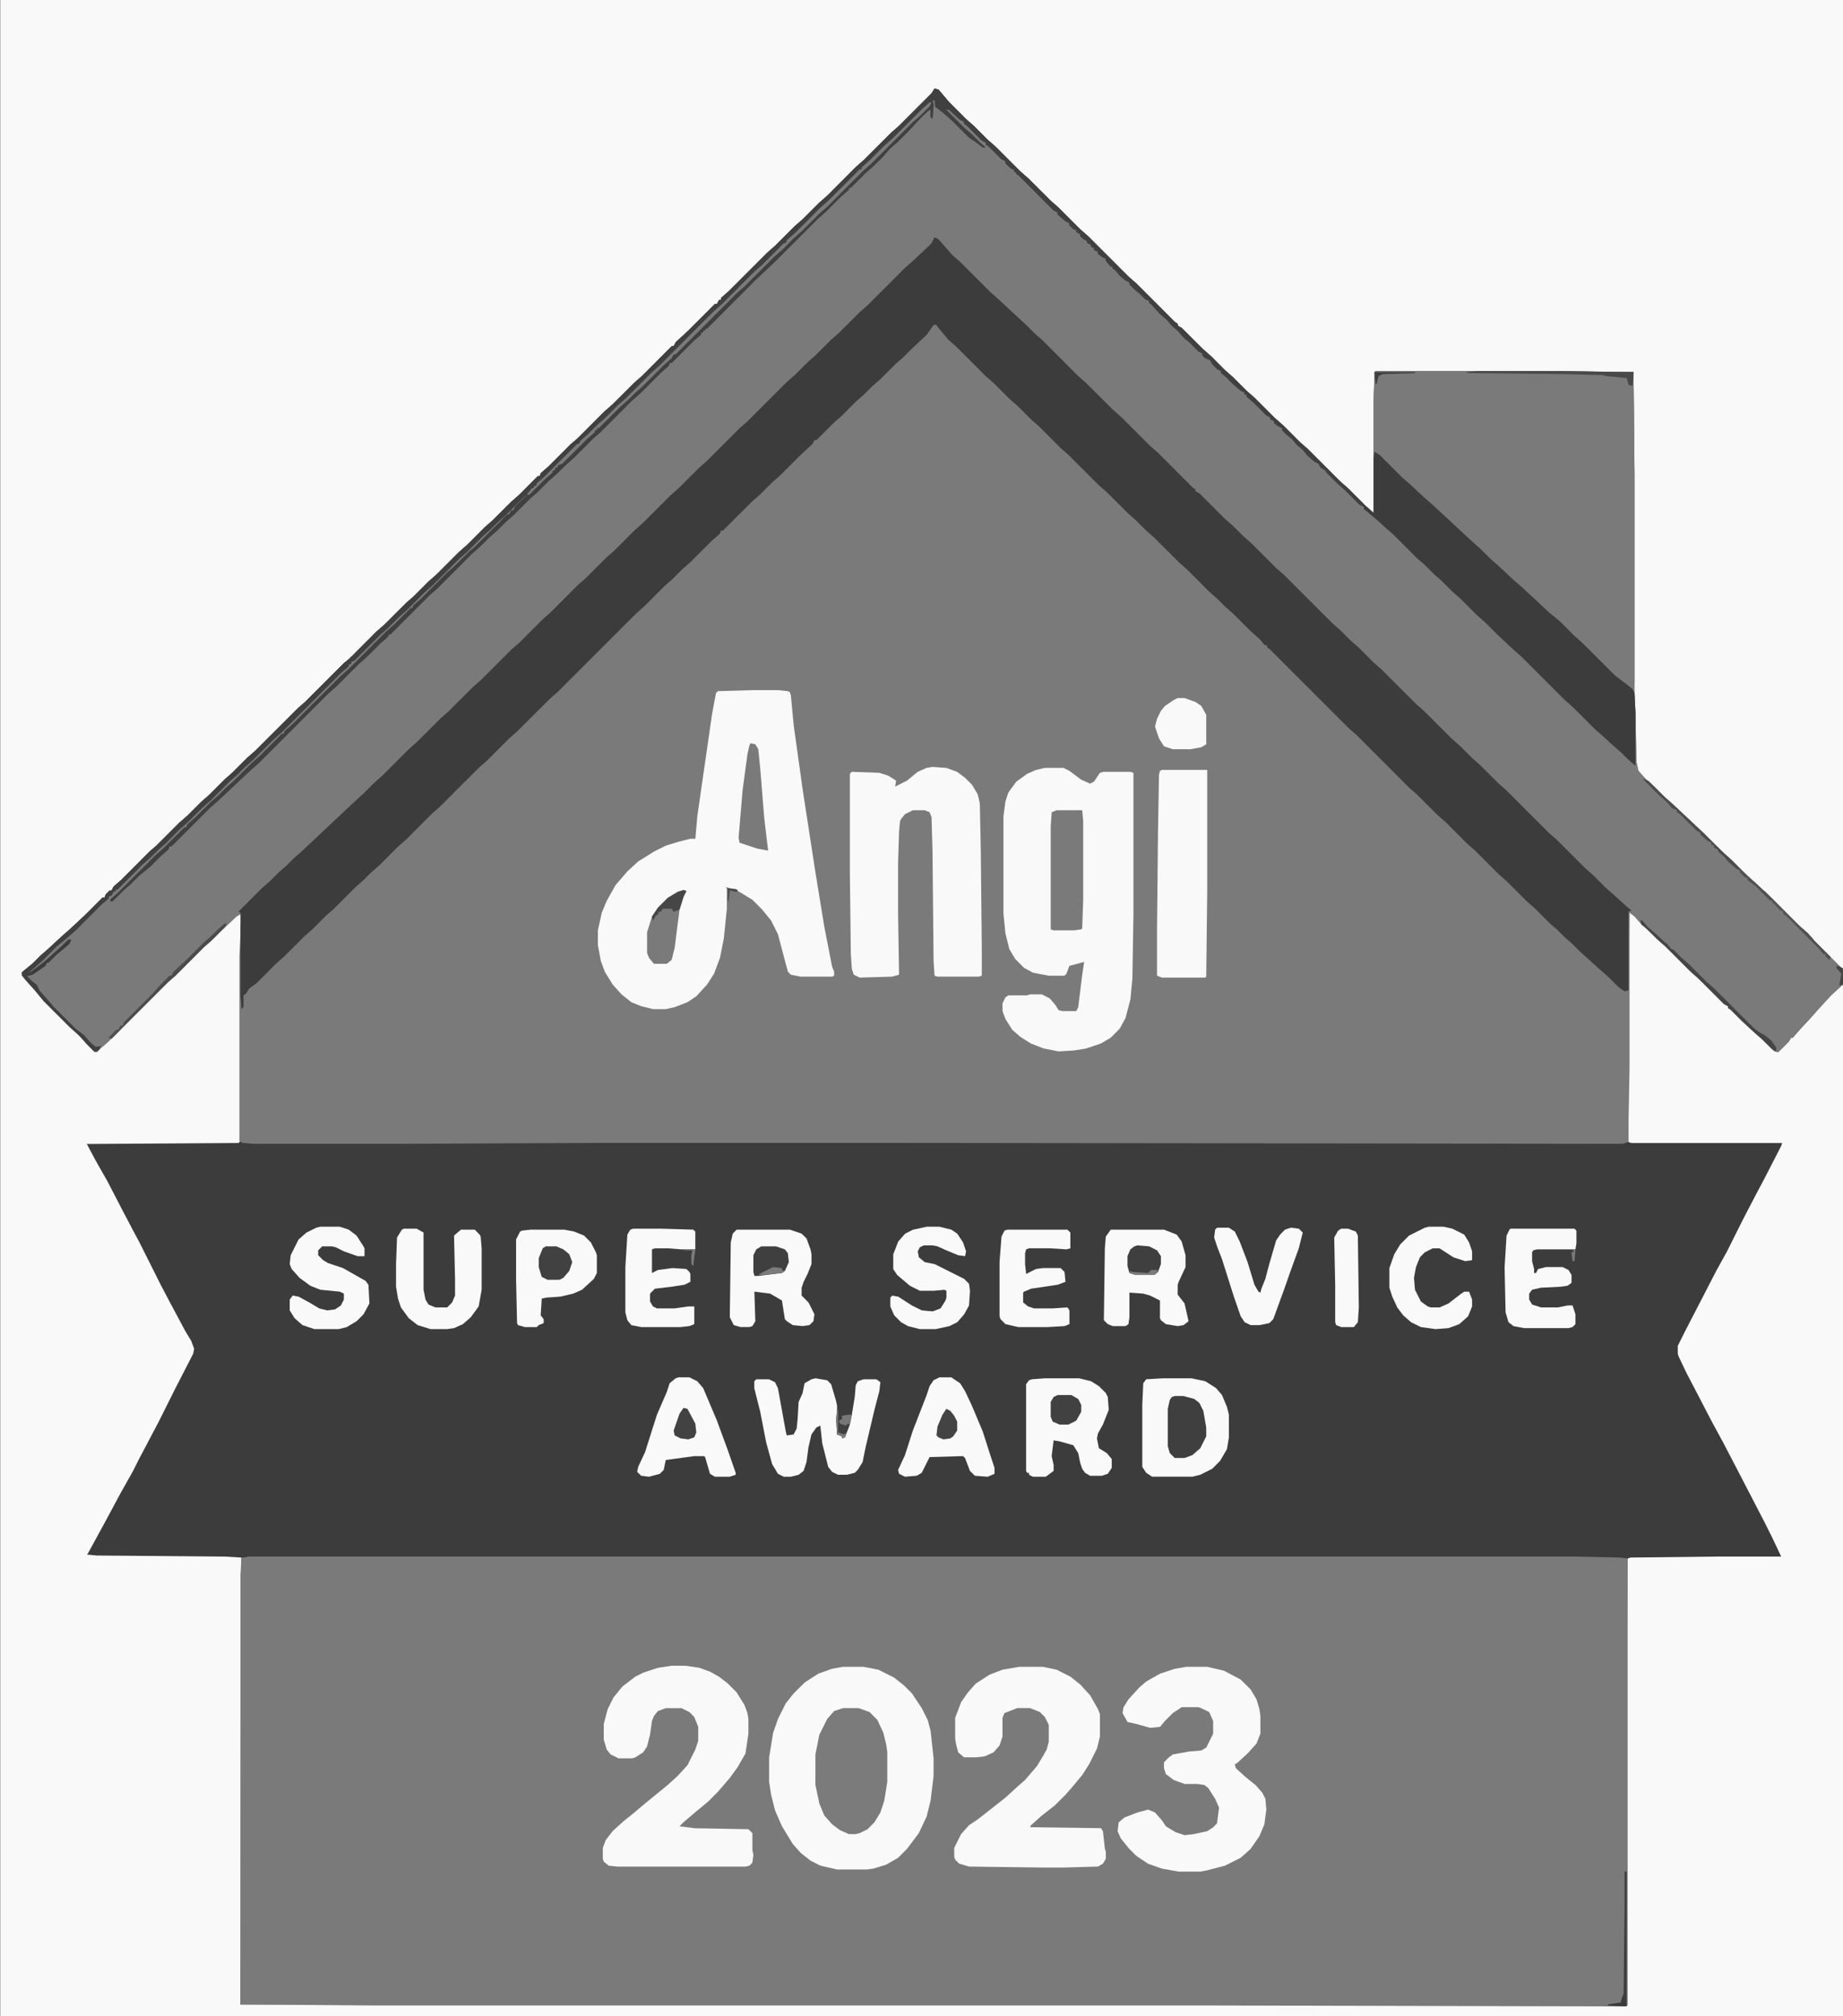 <svg height="140" preserveAspectRatio="xMidYMid meet" viewBox="0 0 96 105" width="128" xmlns="http://www.w3.org/2000/svg" xmlns:xlink="http://www.w3.org/1999/xlink" zoomAndPan="magnify"><rect x="0" y="0" width="96" height="105" fill="#333333" stroke="none"/><clipPath id="a"><path d="m.012 0h95.988v105h-95.988zm0 0"/></clipPath><g clip-path="url(#a)"><path d="m.012 0h96v105h-96zm0 0" fill="#3c3c3c"/><path d="m.012 0h96v50.449l-.207-.102-1.641-1.641-.254-.309-.41-.359-1.645-1.641-.41-.359-.871-.82-.664-.664-.41-.359-1.18-1.18-.41-.359-.41-.41-.41-.359-.82-.77-.41-.41-.414-.359-.152-.203-.102-.461-.051-2.566-.051-1.023v-16.715h-13.438l-.051 1.539v5.844l-.359-.309-.41-.355-.922-.926-.41-.359-1.695-1.691-.41-.359-.871-.871-.41-.359-1.074-1.074-.414-.359-.715-.719-.41-.359-.719-.715-.41-.359-.922-.926-.41-.355-2.156-2.156-.41-.359-2.102-2.102-.41-.359-1.129-1.125-.41-.359-1.18-1.18-.41-.359-1.281-1.281-.41-.359-.719-.719-.41-.359-.82-.82-.359-.461h-.152l-.207.309-1.949 1.949-.41.359-1.434 1.434-.41.359-1.336 1.332h-.102l-.051.156-.41.359-.871.871-.41.359-1.027 1.023-.41.359-2 2h-.102v.102l-.41.359-1.691 1.691-.309.258-2 2-.41.355-1.129 1.129-.41.359-1.383 1.383-.41.359-1.129 1.129-.41.359-1.129 1.129-.41.359-.977.973-.41.359-.922.922-.41.359-1.18 1.18-.41.359-.77.77-.41.355-1.129 1.129-.41.359-.922.922h-.102l-.105.207h-.102l-.051.152-.41.359-2 2-.41.359-2.203 2.203-.41.359-.77.77-.41.359-.82.82-.414.359-.715.715-.41.359-1.18 1.18-.41.359-1.438 1.438-.309.254-.254.309-.41.359-1.078 1.074-.41.359-.719.668-.41.359-.77.719-.41.355h-.102l.203.359.41.41.465.566.461.512 1.281 1.281.41.359.562.613.207-.102.41-.41.41-.359 3.078-3.074.41-.359 1.484-1.488.41-.359.566-.562.41-.359.102-.102h.156v.871l-.055 1.332v9.641l-.102.102-7.898.051.465.871.613 1.078.77 1.488.512.973.41.77 1.078 2.152.512.973.77 1.438.309.512.152.41-.051.258-.922 1.793-.871 1.742-1.027 1.949-.309.617-.664 1.18-.77 1.434-.922 1.691-.055.051.516.051 6.664.055.875.051-.055 23.273h50.566l21.641.055v-18.152l.051-5.125.152-.051 4.512-.051h3.336l-.461-.977-.41-.82-1.488-2.871-.668-1.281-.613-1.129-.77-1.484-.512-.977-.414-.871-.051-.152v-.41l.41-.82.875-1.691.715-1.387.566-1.023.82-1.641.613-1.18.516-.973.871-1.695.051-.152h-7.848l-.152-.051-.051-.102v-1.027l.051-2.715v-8.152l.258.152.41.41.203.258.41.359.512.512.41.359 1.336 1.332.41.359 1.129 1.129.102.051v.102l.203.102.926.922.41.359.664.617.258.254.207-.051.562-.562.051-.102h.102l.105-.207.613-.613.359-.41.617-.668.355-.41.359-.359.207-.102v53.73h-96zm0 0" fill="#f9f9f9"/></g><path d="m48.68 4.613.203.051.566.668.871.871.41.359.719.719.41.359 1.281 1.281.41.359 1.18 1.176.41.359 1.129 1.129.41.359 2.102 2.102.41.359 2 2 .152.102v.102l.207.105 1.129 1.125.41.359.715.719.41.359.719.719.41.355 1.078 1.078.41.359.871.871.41.359 1.691 1.691.41.359.926.922.41.359v-5.793l.051-1.539.051-.051h9.59l3.848.051.051 5.332v11.383l.051 1.023.051 2.566.102.461.41.461.41.359.566.562.41.359 1.641 1.539 1.023 1.023.41.359.82.82.41.359.875.82 1.484 1.488.359.305.359.41 1.387 1.387.102.051v.82l-.617.562-.664.719-.359.41-.617.668-.359.41h-.102l-.102.203-.566.566-.203-.055-.617-.613-.41-.359-.664-.613-.617-.617-.102-.051v-.102l-.207-.105-1.332-1.332-.41-.359-1.332-1.332-.41-.359-.516-.512-.305-.258-.359-.41-.258-.203v8.102l-.051 2.715v1.129l-.309.102-39.281-.051h-13.793l-10.77.051h-7.438l-.613-.051-.156-.102v-9.641l.105-2.203-.258.152-.871.82-.41.41-.41.359-1.488 1.488-.41.359-3.078 3.074-.41.359-.203.207-.207-.105-.77-.82-.41-.359-1.383-1.383-.461-.562-.465-.516-.203-.254v-.156l.562-.461.41-.41.41-.359.719-.664.41-.359.77-.719.922-.922h.105l.051-.152.203-.207h.105l.102-.203.41-.359 1.434-1.438.41-.359 1.18-1.18.41-.355.719-.719.41-.359.82-.82.41-.359.77-.77.41-.359 2.207-2.203.41-.359 2-2 .309-.254 1.383-1.387.41-.359 1.129-1.125.41-.359.77-.77.41-.359 1.18-1.18.41-.359.922-.922.41-.359.977-.973.41-.359.973-.977h.102l.051-.152.41-.359 1.129-1.129.41-.355 1.387-1.387.41-.359 1.129-1.125.41-.359 1.535-1.539h.105l.102-.207.668-.613 1.383-1.383h.102l.105-.207h.102v-.102l.41-.359 2-2 .41-.359 1.023-1.023.414-.359.871-.871.41-.359 1.484-1.488.41-.359 1.438-1.434.41-.359 1.691-1.691zm0 0" fill="#7a7a7a"/><path d="m12.934 81.059h68.926l2.512.051.41.051v23.277l-.207.051-21.535-.051h-43.488l-7.027-.055v-22.352l.055-.922h.152zm0 0" fill="#7a7a7a"/><path d="m48.68 4.613.203.051.566.668.871.871.41.359.719.719.41.359 1.281 1.281.41.359 1.18 1.176.41.359 1.129 1.129.41.359 2.102 2.102.41.359 2 2 .152.102v.102l.207.105 1.129 1.125.41.359.715.719.41.359.719.719.41.355 1.078 1.078.41.359.871.871.41.359 1.691 1.691.41.359.926.922.41.359v-5.793l.051-1.539.051-.051h9.59l3.848.051.051 5.332v11.383l.051 1.023.051 2.566.102.461.41.461.41.359.566.562.41.359 1.641 1.539 1.023 1.023.41.359.82.82.41.359.875.82 1.484 1.488.359.305.359.41 1.387 1.387.102.051v.82l-.617.562-.664.719-.359.41-.617.668-.359.41h-.102l-.102.203-.566.566-.203-.055-.617-.613-.41-.359-.664-.613-.617-.617-.102-.051v-.102l-.207-.105-1.332-1.332-.41-.359-1.332-1.332-.41-.359-.516-.512-.305-.258-.359-.41-.258-.203-.051 4.051-.207.051-.305-.207-.566-.562-.41-.359-1.023-.922-.41-.41-.41-.359-.359-.359-.41-.359-.77-.77-.41-.359-1.078-1.074-.41-.359-1.23-1.23-.41-.359-1.129-1.129-.41-.359-1.078-1.074-.41-.359-2.715-2.719-.41-.359-4.156-4.152-.102-.051v-.102l-.152-.051-.258-.309-.41-.359-.977-.973-.41-.359-.41-.41-.41-.359-1.125-1.129-.41-.359-1.336-1.332-.41-.359-.562-.562-.41-.359-1.078-1.078-.41-.355-1.59-1.59-.41-.359-1.129-1.129-.41-.359-.719-.719-.41-.355-.82-.82-.41-.359-1.539-1.539-.41-.359-.512-.613-.102-.156h-.152l-.359.512-.77.719-.461.461-.41.359-.77.77-.41.359-.465.461-.41.359-.715.719-.41.359-.926.922h-.102l-.102.203-.668.617-1.023 1.023-.41.359-.617.617-.41.359-1.539 1.535h-.102l-.051.156-.41.359-1.129 1.125-.41.359-.512.512-.41.359-1.078 1.078-.41.359-4.102 4.102-.41.359-1.695 1.691-.41.359-1.18 1.18-.41.355-2.051 2.051-.41.359-1.332 1.336-.41.355-.977.977-.41.359-.41.41-.41.359-1.125 1.125-.41.359-.719.719-.41.359-1.078 1.074-.41.359-1.027 1.027-.355.254-.207.309-.102.051v.617l-.102.102-.055-.719v-3.383l.055-.871-.258.152-.871.82-.41.41-.41.359-1.488 1.488-.41.359-3.078 3.074-.41.359-.203.207-.207-.105-.77-.82-.41-.359-1.383-1.383-.461-.562-.465-.516-.203-.254v-.156l.562-.461.41-.41.41-.359.719-.664.41-.359.77-.719.922-.922h.105l.051-.152.203-.207h.105l.102-.203.41-.359 1.434-1.438.41-.359 1.18-1.18.41-.355.719-.719.41-.359.82-.82.41-.359.77-.77.41-.359 2.207-2.203.41-.359 2-2 .309-.254 1.383-1.387.41-.359 1.129-1.125.41-.359.77-.77.41-.359 1.18-1.18.41-.359.922-.922.41-.359.977-.973.41-.359.973-.977h.102l.051-.152.41-.359 1.129-1.129.41-.355 1.387-1.387.41-.359 1.129-1.125.41-.359 1.535-1.539h.105l.102-.207.668-.613 1.383-1.383h.102l.105-.207h.102v-.102l.41-.359 2-2 .41-.359 1.023-1.023.414-.359.871-.871.41-.359 1.484-1.488.41-.359 1.438-1.434.41-.359 1.691-1.691zm0 0" fill="#7a7a7a"/><path d="m48.68 12.355.203.102.719.82.41.359 1.59 1.59.41.359.77.719.668.613.461.461.41.359 1.844 1.848.41.359 1.387 1.383.41.359 1.539 1.539.41.355 1.844 1.848.105.051v.102l.203.105 1.332 1.332.41.359.566.562.41.359 1.281 1.281.41.359 2.512 2.512.41.359.566.562.41.359.77.77.41.359 1.793 1.793.41.359 1.438 1.438.41.359.668.664.41.359.973.973.41.359 2.207 2.207.41.359 1.484 1.484.41.359.668.668.41.359.617.562.305.258-.152.051v4.102l-.207.051-.305-.207-.566-.562-.41-.359-1.023-.922-.41-.41-.41-.359-.359-.359-.41-.359-.77-.77-.41-.359-1.078-1.074-.41-.359-1.23-1.23-.41-.359-1.129-1.129-.41-.359-1.078-1.074-.41-.359-2.715-2.719-.41-.359-4.156-4.152-.102-.051v-.102l-.152-.051-.258-.309-.41-.359-.977-.973-.41-.359-.41-.41-.41-.359-1.125-1.129-.41-.359-1.336-1.332-.41-.359-.562-.562-.41-.359-1.078-1.078-.41-.355-1.59-1.59-.41-.359-1.129-1.129-.41-.359-.719-.719-.41-.355-.82-.82-.41-.359-1.539-1.539-.41-.359-.512-.613-.102-.156h-.152l-.359.512-.77.719-.461.461-.41.359-.77.77-.41.359-.465.461-.41.359-.715.719-.41.359-.926.922h-.102l-.102.203-.668.617-1.023 1.023-.41.359-.617.617-.41.359-1.539 1.535h-.102l-.051.156-.41.359-1.129 1.125-.41.359-.512.512-.41.359-1.078 1.078-.41.359-4.102 4.102-.41.359-1.695 1.691-.41.359-1.18 1.18-.41.355-2.051 2.051-.41.359-1.332 1.336-.41.355-.977.977-.41.359-.41.41-.41.359-1.125 1.125-.41.359-.719.719-.41.359-1.078 1.074-.41.359-1.027 1.027-.355.254-.207.309-.102.051v.617l-.102.102-.055-.719v-4.305l-.102-.051 1.23-1.23.41-.359.461-.461.41-.359.359-.359.41-.359 2.617-2.461.668-.613.512-.516.41-.359 1.383-1.383.41-.359 1.23-1.23.41-.359 1.285-1.281.41-.359 1.59-1.59.41-.355 1.23-1.23.41-.359 1.434-1.438.41-.359 1.078-1.074.41-.359 1.078-1.078.41-.359 1.434-1.434.41-.359 1.078-1.078.41-.359 1.691-1.691.41-.359 2.051-2.051.41-.355.668-.668.41-.359.82-.82.41-.359 1.078-1.074.41-.359 1.949-1.949.41-.359.82-.77.152-.152zm0 0" fill="#3c3c3c"/><path d="m71.652 19.328h9.59l3.848.051.051 5.332v10.766l-.051.566-.207-.258-.562-.41-.617-.562-1.59-1.59-.41-.359-.512-.512-.566-.461-.41-.41-.41-.359-.871-.82-.41-.359-.613-.562-.668-.617-.41-.41-.41-.359-.668-.613-.77-.719-.664-.617-.719-.613-.461-.461-.41-.359-.977-.973-.102-.055-.051.258h-.051v-2.922l.051-1.539zm0 0" fill="#7a7a7a"/><path d="m39.141 35.941h1.383l.516.051.102.051.051.152.152 1.59.465 3.332.664 4.309.461 2.82.41 2.102.105.254v.207l-.105.051h-1.641l-.512-.102-.152-.156-.207-.77-.309-1.176-.359-.719-.461-.566-.512-.512-.668-.41-.562-.203-.152-.051.051.102v1.023l-.156 1.539-.203 1.027-.309.82-.359.562-.562.613-.461.309-.668.258-.461.102h-.668l-.613-.152-.516-.207-.512-.41-.461-.512-.41-.668-.207-.562-.152-.82v-.77l.203-.922.258-.617.461-.82.617-.715.562-.516.82-.512.617-.309.664-.203.617-.156h.258l.102-1.176.77-5.332.203-1.078.102-.102zm0 0" fill="#f9f9f9"/><path d="m54.422 39.988h.973l.309.156.617.461.461.203.203-.102.309-.461.156-.051h1.434l.156.051v7.383l-.055 3.332-.102 1.078-.254.973-.309.566-.461.461-.516.305-.77.258-.613.102-.82.051-.77-.152-.668-.258-.562-.355-.41-.359-.359-.566-.152-.41v-.41l.152-.305.152-.105h.977l.152-.051h.617l.41.207.305.359.156.254.203.051h.719l.102-.203.207-1.691.102-.668-.77.207-.152.41-.102.102h-.82l-.824-.156-.461-.254-.461-.461-.309-.516-.203-.82-.102-1.023v-5.074l.102-.77.152-.461.41-.566.566-.41.461-.203zm0 0" fill="#f9f9f9"/><path d="m48.68 4.613.203.051.566.668.871.871.41.359.719.719.41.359 1.281 1.281.41.359 1.18 1.176.41.359 1.129 1.129.41.359 2.102 2.102.41.359 2 2 .152.102v.102l.207.105 1.129 1.125.41.359.715.719.41.359.719.719.41.355 1.078 1.078.41.359.871.871.41.359 1.691 1.691.41.359.926.922.41.359v-2.871l.051-.309.258.156 1.176 1.18.414.355.715.668.41.359.668.613.77.719.668.617.512.461.461.461.41.359.77.719.41.355.668.617.77.719.562.461.77.77.41.359 1.691 1.691.668.512.254.203.105.207.051 1.023v2.77l-.359-.309-.359-.355-.41-.359-.562-.516-.41-.355-1.18-1.18-.41-.359-2.258-2.258-.41-.359-.871-.82-.617-.613-.41-.359-.871-.871-.41-.359-.562-.562-.41-.359-.516-.512-.359-.309-1.23-1.23-.41-.359-.512-.461-.613-.512v-.105l-.207-.102-.77-.77-.41-.359-.562-.562-.051-.102-.258-.156-.102-.203-.207-.102-.359-.309-.254-.309-.309-.258-.258-.305-.309-.258-.203-.203v-.105l-.207-.102-.203-.152v-.105l-.207-.102v-.102l-.203-.102-.617-.617-.41-.359v-.102h-.102v-.102l-.207-.102-.41-.359-.355-.359-.258-.207v-.102l-.207-.102-.254-.258-.102-.203-.258-.105-.156-.152v-.102l-.203-.102-.461-.465-.309-.254-.309-.359-.305-.258-.258-.305-.41-.359-.41-.461-.102-.055v-.102l-.207-.102-.258-.258-.305-.254-.258-.258v-.102l-.203-.102-.309-.258-.258-.309-.102-.051v-.102h-.102l-.258-.309v-.102l-.207-.102-.203-.156v-.102l-.207-.102v-.105l-.152-.051v-.102l-.203-.102v-.102l-.207-.105-.152-.152v-.102l-.207-.105v-.102l-.152-.051-.207-.203v-.105l-.203-.102-.41-.359v-.102l-.207-.102-1.844-1.848-.105-.051v-.102h-.102v-.102l-.203-.105-.258-.254v-.105l-.207-.102-.664-.664-.156-.105v-.102l-.203-.102-.77-.77-.152-.102v-.105l-.207-.102-.562-.512-.207-.051-.152-.156 1.129 1.129.41.359.41.41.305.258h-.152l-.41-.309-.309-.207-.871-.871-.41-.359-.309-.254-.152-.102-.051-.359h-.105l.055.254-.055.719-.102-.102v-.41l-.41.359-.719.77-.562.562-.41.359-.359.41-.512.512-.41.359-.77.77h-.102v.102l-.414.359-.766.77-.41.359-2.359 2.355-.875.82-2.562 2.566h-.102v.102h-.102v.102h-.105v.102l-.41.359-1.129 1.129h-.102l-.051.152-.41.359-1.078 1.078-.41.359-1.641 1.641-.41.359-1.023 1.023-.41.359-.465.461-.41.359-.562.562-.41.359-.871.871-.41.359-.41.41-.41.359-.516.512-.41.359-1.793 1.797-.41.359-2.051 2.051h-.102v.102l-.41.359-.719.715-.41.359-1.18 1.18-.41.359-3.641 3.641-.41.359-.77.719-.871.82-.516.461-1.949 1.945h-.102l-.051.156-.41.359-.562.562-.566.461-.41.41-.41.359-.562.562h-.105v-.102l.41-.359 1.949-1.945.41-.359 1.078-1.078h.102l.051-.152.41-.359.824-.82.41-.359.355-.359.41-.359.977-.973.41-.359 1.129-1.129h.102l.051-.152.41-.359 2.512-2.512.41-.359 1.949-1.949.41-.359.875-.871h.102v-.102l.41-.359 1.383-1.383.41-.359.719-.719.309-.258 1.691-1.691h.102l.105-.203h.102l.102-.207.617-.613.41-.359.82-.82h.102v-.102l.152-.156h.105v-.102l.41-.309 1.434-1.434h.102v-.102h.105v-.105h.102l.102-.203.41-.359.926-.922.41-.359.359-.359.41-.359 1.074-1.078.41-.355 3.387-3.387.41-.359 1.434-1.434h.105l.051-.152.41-.359.562-.566.41-.359.922-.922.41-.359 1.848-1.844.41-.359 2.207-2.203.41-.359.254-.309-.562.461-1.797 1.793-.41.359-.77.77h-.102v.102l-.41.359-1.641 1.641-.41.359-1.332 1.332-.41.359-1.285 1.281-.41.359-1.691 1.691-.41.359-2.871 2.871-.41.359-1.332 1.332-.41.359-.668.668-.41.359-.461.461-.41.359-2 2h-.102v.102h-.105v.102l-.41.359-.922.922-.41.359-.41.41-.41.359-.82.82-.41.359-1.387 1.383-.41.359-.922.922-.41.359-.562.566-.41.359-1.387 1.383h-.102l-.051.152h-.105v.105l-.41.355-3.074 3.078-.41.359-1.078 1.074-.41.359-.41.41-.41.359-1.027 1.027-.41.359-.77.766-.41.359-.715.719-.41.359-.359.359-.41.359-1.336 1.332h-.102v.102h-.102l-.102.207-.156.051v.102l-.41.359-1.332 1.332-.41.359-.566.461-.715.719-.41.359-.359.309.203-.105.617-.461.512-.461.41-.359.359-.359h.152l-.102.207-.668.562-.41.41h-.102l-.051.156-.668.461-.305.102.254.258.258.203.152.309.461.512.258.309 1.129 1.129.461.355.359.41.258.207.254-.051-.102.203-.207.105-.41-.41-.355-.41-.617-.566-1.281-1.281-.461-.562-.465-.516-.203-.254v-.156l.562-.461.41-.41.41-.359.719-.664.41-.359.77-.719.922-.922h.105l.051-.152.203-.207h.105l.102-.203.41-.359 1.434-1.438.41-.359 1.18-1.18.41-.355.719-.719.41-.359.82-.82.41-.359.77-.77.41-.359 2.207-2.203.41-.359 2-2 .309-.254 1.383-1.387.41-.359 1.129-1.125.41-.359.77-.77.41-.359 1.18-1.18.41-.359.922-.922.41-.359.977-.973.41-.359.973-.977h.102l.051-.152.41-.359 1.129-1.129.41-.355 1.387-1.387.41-.359 1.129-1.125.41-.359 1.535-1.539h.105l.102-.207.668-.613 1.383-1.383h.102l.105-.207h.102v-.102l.41-.359 2-2 .41-.359 1.023-1.023.414-.359.871-.871.41-.359 1.484-1.488.41-.359 1.438-1.434.41-.359 1.691-1.691zm0 0" fill="#3c3c3c"/><path d="m43.91 86.801h1.074l.77.152.82.41.516.41.41.41.512.77.309.613.152.566.156 1.434v.922l-.156 1.285-.203.82-.41.871-.617.82-.461.461-.617.359-.664.203-.359.051h-1.539l-.871-.203-.512-.258-.516-.41-.41-.461-.562-.922-.359-.82-.207-.82-.102-.668v-1.281l.207-1.281.254-.719.41-.82.41-.512.566-.562.719-.465.715-.254zm0 0" fill="#f9f9f9"/><path d="m48.574 39.938.719.051.566.207.41.309.359.359.305.512.105.461.051 2.461.051 5.023v1.488l-.156.051h-2.152l-.152-.051-.051-.77-.055-5.691-.051-1.793-.102-.258-.258-.102h-.613l-.41.203-.207.258-.051.102-.051.566-.051 1.641v2.562l.051 3.23-.359.102-1.691.051-.309-.152-.102-.309-.051-.77-.051-4.203v-5.18l.102-.102 1.434.051.465.152.41.258-.051.309.613-.309.562-.461.465-.207zm0 0" fill="#f9f9f9"/><path d="m53.09 86.801h1.23l.719.152.715.359.516.41.512.562.41.719.102.258v1.176l-.152.617-.41.82-.359.562-.512.617-.359.41-.566.562-.719.566-.512.461-.051.102 3.691.051.105.152.102.926.051.152v.359l-.152.258-.258.152-1.797.051h-1.074l-3.848-.051-.512-.152-.207-.207-.051-.152v-.461l.359-.719.41-.461.461-.309 1.438-1.129.613-.562.41-.359.617-.719.309-.512.203-.359.105-.41v-.871l-.207-.41-.258-.258-.512-.203h-.668l-.512.203-.152.051-.102.258v.973l-.156.465-.309.355-.461.207-.41.051h-.664l-.309-.258-.105-.41-.051-.305v-1.078l.309-.82.359-.512.41-.461.719-.461.668-.258zm0 0" fill="#f9f9f9"/><path d="m34.984 86.746h.719l.719.105.562.203.465.258.461.359.461.461.41.664.152.41.051.309v.77l-.152 1.027-.41.715-.41.566-.617.715-.512.516-.562.461-.719.613-.207.207.77.102 2.82.051.207.207v.871l.051.254-.051.41-.152.156-.207.051h-6.668l-.461-.051-.254-.207-.051-.152v-.562l.152-.41.359-.465.562-.512.512-.41.668-.562 1.129-.922.512-.465.516-.562.41-.82.152-.461v-.719l-.207-.512-.254-.258-.41-.203h-.82l-.41.152-.207.258-.102.254-.102.719-.156.617-.203.305-.41.258-.156.051h-.715l-.41-.203-.207-.258-.152-.512v-.82l.203-.77.309-.617.461-.562.668-.512.41-.207.77-.254zm0 0" fill="#f9f9f9"/><path d="m61.805 86.801h1.078l.871.203.871.461.516.512.309.516.152.512.051.359v.922l-.203.512-.465.516-.562.512-.102.051.051.203.512.465.512.41.359.41.156.305.051.566-.102.77-.258.613-.461.668-.516.461-.82.41-.973.254-.309.055h-1.129l-.871-.156-.719-.254-.613-.41-.41-.41-.41-.516-.156-.359.055-.461.305-.254.668-.258.562-.152.359.152.359.41.207.309.512.309.461.152.461-.051.719-.156.309-.203.203-.207.105-.82-.207-.461-.359-.562-.203-.152-.359-.055h-.668l-.562-.203-.41-.309-.102-.309v-.305l.254-.258.207-.152.871-.156.613-.051.258-.152.359-.719v-.668l-.207-.461-.41-.203-.152-.051h-.871l-.461.305-.41.41-.258.309-.512.051-.719-.203-.461-.102-.258-.465.051-.305.258-.41.562-.617.359-.309.719-.41.77-.254zm0 0" fill="#f9f9f9"/><path d="m48.68 4.613.203.051.566.668.871.871.41.359.719.719.41.359 1.281 1.281.41.359 1.18 1.176.41.359 1.129 1.129.41.359 2.102 2.102.41.359 2 2 .152.102v.102l.207.105 1.129 1.125.41.359.715.719.41.359.719.719.41.355 1.078 1.078.41.359.871.871.41.359 1.691 1.691.41.359.824.82-.055.102-.203-.102-.719-.719-.41-.359-.562-.562-.051-.102-.258-.156-.102-.203-.207-.102-.359-.309-.254-.309-.309-.258-.258-.305-.309-.258-.203-.203v-.105l-.207-.102-.203-.152v-.105l-.207-.102v-.102l-.203-.102-.617-.617-.41-.359v-.102h-.102v-.102l-.207-.102-.41-.359-.355-.359-.258-.207v-.102l-.207-.102-.254-.258-.102-.203-.258-.105-.156-.152v-.102l-.203-.102-.461-.465-.309-.254-.309-.359-.305-.258-.258-.305-.41-.359-.41-.461-.102-.055v-.102l-.207-.102-.258-.258-.305-.254-.258-.258v-.102l-.203-.102-.309-.258-.258-.309-.102-.051v-.102h-.102l-.258-.309v-.102l-.207-.102-.203-.156v-.102l-.207-.102v-.105l-.152-.051v-.102l-.203-.102v-.102l-.207-.105-.152-.152v-.102l-.207-.105v-.102l-.152-.051-.207-.203v-.105l-.203-.102-.41-.359v-.102l-.207-.102-1.844-1.848-.105-.051v-.102h-.102v-.102l-.203-.105-.258-.254v-.105l-.207-.102-.664-.664-.156-.105v-.102l-.203-.102-.77-.77-.152-.102v-.105l-.207-.102-.562-.512-.207-.051-.152-.156 1.129 1.129.41.359.41.41.305.258h-.152l-.41-.309-.309-.207-.871-.871-.41-.359-.309-.254-.152-.102-.051-.359h-.105l.055.254-.055.719-.102-.102v-.41l-.41.359-.719.77-.562.562-.41.359-.359.41-.512.512-.41.359-.77.77h-.102v.102l-.414.359-.766.77-.41.359-2.359 2.355-.875.82-2.562 2.566h-.102v.102h-.102v.102h-.105v.102l-.41.359-1.129 1.129h-.102l-.051.152-.41.359-1.078 1.078-.41.359-1.641 1.641-.41.359-1.023 1.023-.41.359-.465.461-.41.359-.562.562-.41.359-.871.871-.41.359-.41.41-.41.359-.516.512-.41.359-1.793 1.797-.41.359-2.051 2.051h-.102v.102l-.41.359-.719.715-.41.359-1.18 1.18-.41.359-3.641 3.641-.41.359-.77.719-.871.82-.516.461-1.949 1.945h-.102l-.051.156-.41.359-.562.562-.566.461-.41.41-.41.359-.562.562h-.105v-.102l.41-.359 1.949-1.945.41-.359 1.078-1.078h.102l.051-.152.41-.359.824-.82.41-.359.355-.359.41-.359.977-.973.41-.359 1.129-1.129h.102l.051-.152.41-.359 2.512-2.512.41-.359 1.949-1.949.41-.359.875-.871h.102v-.102l.41-.359 1.383-1.383.41-.359.719-.719.309-.258 1.691-1.691h.102l.105-.203h.102l.102-.207.617-.613.41-.359.82-.82h.102v-.102l.152-.156h.105v-.102l.41-.309 1.434-1.434h.102v-.102h.105v-.105h.102l.102-.203.41-.359.926-.922.41-.359.359-.359.41-.359 1.074-1.078.41-.355 3.387-3.387.41-.359 1.434-1.434h.105l.051-.152.41-.359.562-.566.41-.359.922-.922.41-.359 1.848-1.844.41-.359 2.207-2.203.41-.359.254-.309-.562.461-1.797 1.793-.41.359-.77.77h-.102v.102l-.41.359-1.641 1.641-.41.359-1.332 1.332-.41.359-1.285 1.281-.41.359-1.691 1.691-.41.359-2.871 2.871-.41.359-1.332 1.332-.41.359-.668.668-.41.359-.461.461-.41.359-2 2h-.102v.102h-.105v.102l-.41.359-.922.922-.41.359-.41.41-.41.359-.82.82-.41.359-1.387 1.383-.41.359-.922.922-.41.359-.562.566-.41.359-1.387 1.383h-.102l-.051.152h-.105v.105l-.41.355-3.074 3.078-.41.359-1.078 1.074-.41.359-.41.41-.41.359-1.027 1.027-.41.359-.77.766-.41.359-.715.719-.41.359-.359.359-.41.359-1.336 1.332h-.102v.102h-.102l-.102.207-.156.051v.102l-.41.359-1.332 1.332-.41.359-.566.461-.715.719-.41.359-.359.309.203-.105.617-.461.512-.461.41-.359.359-.359h.152l-.102.207-.668.562-.41.41h-.102l-.051.156-.668.461-.305.102.254.258.258.203.152.309.461.512.258.309 1.129 1.129.461.355.359.41.258.207.254-.051-.102.203-.207.105-.41-.41-.355-.41-.617-.566-1.281-1.281-.461-.562-.465-.516-.203-.254v-.156l.562-.461.41-.41.41-.359.719-.664.41-.359.77-.719.922-.922h.105l.051-.152.203-.207h.105l.102-.203.41-.359 1.434-1.438.41-.359 1.18-1.18.41-.355.719-.719.41-.359.82-.82.41-.359.77-.77.41-.359 2.207-2.203.41-.359 2-2 .309-.254 1.383-1.387.41-.359 1.129-1.125.41-.359.77-.77.41-.359 1.18-1.18.41-.359.922-.922.41-.359.977-.973.41-.359.973-.977h.102l.051-.152.41-.359 1.129-1.129.41-.355 1.387-1.387.41-.359 1.129-1.125.41-.359 1.535-1.539h.105l.102-.207.668-.613 1.383-1.383h.102l.105-.207h.102v-.102l.41-.359 2-2 .41-.359 1.023-1.023.414-.359.871-.871.41-.359 1.484-1.488.41-.359 1.438-1.434.41-.359 1.691-1.691zm0 0" fill="#404040"/><path d="m60.523 40.094h2.359v6.355l-.051 4.41-.051.051h-2.258l-.254-.102v-2.359l.051-5.125.051-2.977.051-.203zm0 0" fill="#f9f9f9"/><path d="m60.574 71.777h1.488l.719.152.562.359.309.359.258.617.102.41v1.176l-.102.617-.359.613-.41.41-.617.309-.41.102h-2.102l-.309-.203-.203-.309v-3.23l.051-1.125.152-.207zm0 0" fill="#f9f9f9"/><path d="m43.91 88.953h.82l.562.203.41.41.309.668.152.613.055.41v1.539l-.156.977-.203.613-.309.512-.359.359-.41.207-.207.051h-.355l-.465-.207-.41-.305-.41-.465-.254-.613-.207-.973v-1.59l.207-1.027.41-.82.359-.41zm0 0" fill="#7b7b7b"/><g fill="#f9f9f9"><path d="m42.473 71.777.617.102.203.207.258.871.051.254v1.488l.258.102v.105l.152-.156.359-1.074.152-.926.051-.613.105-.207.305-.102h.668l.207.152-.055.465-.254.973-.461 1.949-.156.77-.254.41-.156.152-.41.102h-.461l-.309-.152-.203-.258-.309-1.23-.102-.922-.207.102-.254.359-.156.668-.102.77-.152.461-.258.203-.41.102h-.359l-.309-.152-.305-.512-.309-1.129-.309-1.59-.309-1.23v-.359l.102-.102h.668l.309.152.152.309.41 2.258.051.203.359-.051.156-.309.051-.512.051-.871.207-.461.102-.512.359-.207zm0 0"/><path d="m54.422 71.777h1.793l.617.152.41.258.359.359.102.203.051.668-.305.77-.258.461-.051.258.102.512.41.254.258.309v.461l-.207.309-.309.102h-.613l-.258-.152-.152-.207-.102-.305-.105-.516-.254-.41-.719-.203-.309-.051-.102.82.102.461v.309l-.41.305h-.668l-.203-.102v-.102h-.102l-.051-.102v-4.512l.152-.207.152-.051zm0 0"/><path d="m38.371 64.035h2.77l.613.207.258.254.207.566.051.254v.512l-.207.516-.203.41-.105.305v.41l.359.359.309.617-.051.359-.207.203-.355.051-.516-.051-.309-.203-.102-.105-.152-.973-.617-.359-.82-.102.051 1.539-.152.254-.152.051h-.465l-.355-.102-.207-.41.051-3.895.102-.461zm0 0"/><path d="m57.859 64.035h2.77l.664.258.258.359.203.715v.617l-.359.77-.051.152v.512l.359.461.207.926-.258.203-.309.051-.613-.102-.258-.203-.051-.105v-.922l-.512-.258-.359-.102-.719-.051v1.281l-.051.359-.152.102h-.668l-.258-.102-.203-.203.051-3.746.051-.613zm0 0"/><path d="m27.652 64.035h1.746l.512.102.512.207.359.359.258.512.051.152v.926l-.156.305-.613.566-.461.203-.668.156-.719.051-.254.051-.055.871.156.203v.207l-.258.102-.102.102h-.617l-.359-.102-.051-.102-.051-2.258v-2.102l.207-.41.102-.051zm0 0"/><path d="m35.344 71.727h.566l.41.203.309.359.715 1.691.566 1.539.41 1.18v.102l-.309.102h-.77l-.258-.152-.254-.871-.051-.051h-.516l-1.484.203-.105.516-.203.203-.562.152-.414-.051-.203-.203.051-.258.359-.77.617-1.945.512-1.18.152-.461.309-.258zm0 0"/><path d="m48.934 71.727h.617l.461.309.258.41.359.766.562 1.336.41 1.281.203.613v.309l-.355.152-.668-.051-.258-.254-.254-.668-.105-.102-1.742.051-.41.82-.258.152-.613.051-.309-.152-.051-.203.359-.77.41-1.281.719-1.848.152-.461.207-.309zm0 0"/><path d="m21.039 63.984h.664l.359.203v2.977l.102.512.156.258.359.152h.613l.258-.258.152-.359v-.871l-.051-2.254.359-.309h.719l.254.258.055.102.051.613v2.156l-.156.871-.41.562-.41.359-.461.207-.359.051h-.871l-.668-.207-.461-.359-.41-.562-.152-.461-.102-.617v-1.18l.051-1.383.254-.41zm0 0"/><path d="m16.68 63.883h1.023l.461.152.41.309.359.562.055.102v.41h-.359l-.719-.254-.41-.207-.207-.051h-.512l-.207.207v.254l.258.258.258.152.77.258 1.18.668.152.203.051.973-.309.566-.359.359-.512.305-.41.105h-1.281l-.617-.207-.41-.359-.254-.41v-.562l.152-.207.309.055.562.305.516.309.41.102.41-.051.305-.203.156-.309v-.309l-.207-.102-1.023-.102-.516-.207-.562-.41-.41-.461-.102-.258.051-.461.41-.82.41-.359.512-.254zm0 0"/><path d="m78.68 63.984h3.332l.102.102v.668l-.051.309h-2l-.203.051-.055.102v.461l.105.41v.207h.102l.102-.207.41-.102h.871l.309.152.156.258v.41l-.207.152-.359.051-1.023.051-.465.105-.152.203v.309l.152.258.465.152h.871l.512-.102h.258l.152.461v.512l-.152.152-.207.055h-2.309l-.562-.105-.258-.203-.152-.512-.051-2.359.102-1.641.152-.309zm0 0"/><path d="m48.27 63.883h.664l.617.152.309.207.305.461.156.461-.051.254-.359-.051-.617-.254-.461-.207-.258-.051h-.461l-.203.102-.105.207.055.309.305.254.516.102 1.539.77.254.258.051.359-.051.77-.254.461-.359.41-.41.203-.719.156h-.82l-.617-.156-.359-.203-.359-.359-.203-.461v-.461l.102-.105.309.055.719.461.512.254.562.051.41-.152.258-.41.051-.152v-.359l-.102-.051-.562.051h-.719l-.516-.258-.664-.562-.207-.309v-.77l.258-.664.359-.41.41-.207zm0 0"/><path d="m32.984 63.984h1.438l1.691.051.105.102v.926h-.719l-.719-.055h-.668l-.152.055v1.23l.309-.156.77-.102.715.051.156.152.051.105v.41l-.309.152-.668.102-.871.105-.254.254v.41l.152.258.207.102h.922l.719-.102h.305v.922l-.254.102-.461.051h-2.051l-.516-.102-.203-.254-.105-.41v-2.359l.105-1.691.152-.258zm0 0"/><path d="m52.473 64.035h3.129l.152.152v.82l-.203.055-.871-.055h-1.078l-.152.055-.055.203v.562l.055.516.512-.258.359-.051h.922l.207.203.051.516-.41.152-1.387.207-.359.152-.051.051v.512l.258.207.309.102h.973l.77-.051.102.152v.719l-.254.102-.875.051h-1.535l-.668-.152-.258-.258-.051-.152v-2.82l.102-1.332.156-.309zm0 0"/><path d="m74.422 63.883h.77l.461.102.617.309.254.41.156.461v.461l-.359.051-.617-.203-.719-.465h-.359l-.41.207-.254.258-.207.512-.102.562.051.617.309.613.359.258.152.051h.461l.465-.207.664-.512.156-.102h.254l.156.41v.359l-.207.512-.461.41-.562.207-.668.051-.77-.105-.512-.254-.41-.359-.309-.41-.258-.562-.152-.465v-1.023l.254-.719.309-.512.461-.461.82-.41zm0 0"/><path d="m63.395 63.934h.617l.309.203.254.516.41 1.074.359 1.18.207.359.102.051.051-.203.207-.516.203-.77.359-1.23.207-.305.254-.258.309-.102.41.051.207.203-.207.82-.41 1.129-.359 1.027-.562 1.535-.207.207-.512.102h-.461l-.309-.152-.207-.309-.355-1.023-.617-1.949-.258-.668-.152-.461.051-.41zm0 0"/></g><path d="m55.039 42.195h1.332l.051.562v4.102l-.051 1.488-.051.051-.359.051h-1.078l-.152-.051v-5.383l.051-.719zm0 0" fill="#7a7a7a"/><path d="m69.859 63.984h.355l.41.152.105.207.051 3.742-.051.77-.207.254h-.664l-.258-.102-.051-.152v-1.949l-.051-2.461.203-.359zm0 0" fill="#f9f9f9"/><path d="m61.344 36.352h.359l.566.203.305.207.258.461v1.535l-.258.156-.562.102h-.922l-.461-.152-.258-.41-.207-.617.105-.41.203-.41.207-.254.461-.309zm0 0" fill="#f9f9f9"/><path d="m61.191 72.699h.461l.562.156.258.203.207.41.152.871v.461l-.309.617-.41.359-.41.152h-.512l-.258-.258-.102-.355v-1.949l.102-.461.105-.156zm0 0" fill="#3f3f3f"/><path d="m39.09 38.707.254.051.156.258.102 1.027.207 2.562.152 1.281.051.41-.562-.102-.926-.309-.051-.258.207-2.461.254-1.895.105-.461zm0 0" fill="#7a7a7a"/><path d="m35.602 46.348.152.051-.152.309-.207.664-.254 2-.156.617-.254.203h-.668l-.254-.305-.105-.258v-1.078l.258-.82.309-.461.512-.512.512-.309zm0 0" fill="#7a7a7a"/><path d="m48.422 5.332h.102l-.102.203-.461.465-.41.355-2.207 2.207-.41.359-1.844 1.844-.41.359-.926.922-.41.359-.562.566-.41.355-1.59 1.59-.41.359-3.18 3.18h-.102l-.105.203-.41.359-1.074 1.078-.41.359-.359.359-.41.359-1.129 1.125h-.102v.105h-.105v.102l-.41.359-1.281 1.281-.254.102v.102h-.105l-.051.156h-.102v.102l-.41.359-.82.82-.102-.051.254-.309h.105v-.102h.102l.051-.156.41-.359 1.691-1.691h.102l.055-.152.41-.359.461-.461.41-.359.664-.668.41-.355 1.336-1.336.41-.359 2.871-2.871.41-.355 1.691-1.695.41-.355 1.129-1.129h.102l.051-.156.41-.355 1.336-1.336.41-.359 1.641-1.641h.102v-.102l.41-.359.77-.77.41-.355 1.539-1.539zm0 0" fill="#7b7b7b"/><path d="m28.422 64.906h.562l.359.156.309.254.156.41-.156.461-.309.359-.203.102h-.617l-.305-.152-.156-.512v-.461l.207-.516zm0 0" fill="#414141"/><path d="m39.652 64.906h.77l.461.156.156.203.051.461-.207.461-.152.105-1.23.152h-.207l-.051-.207v-.871l.152-.305zm0 0" fill="#3f3f3f"/><path d="m59.242 64.855.617.051.41.207.203.305v.41l-.152.41-.207.156h-.973l-.309-.102-.102-.359v-.516l.152-.355.207-.156zm0 0" fill="#3f3f3f"/><path d="m55.09 72.648h.715l.359.207.156.305v.359l-.258.461-.41.207h-.461l-.359-.156-.102-.254v-.77l.152-.258zm0 0" fill="#414141"/><path d="m85.445 47.938h.105l.254.309.41.355.566.516.102.051v.102h.102v.102l.207.105.41.41.41.355.871.875.41.355 2.051 2.051.258.207.359.203.309.258.254.359v.203l-.203-.102-.516-.512-.41-.359-.664-.613-.617-.617-.102-.051v-.102l-.207-.105-1.332-1.332-.41-.359-1.332-1.332-.41-.359-.516-.512-.305-.258zm0 0" fill="#454545"/><path d="m85.602 40.555.258.102.871.871.41.359 1.641 1.539 1.023 1.023.41.359.82.82.41.359.875.82 1.484 1.488.359.305.359.41.82.82-.051.156-.203-.207v-.102h-.105l-.359-.41-1.59-1.59-.152-.102v-.102l-.203-.105-.258-.305-.102-.051v-.105l-.207-.102-.668-.668-.41-.305v-.105l-.152-.051-.258-.254v-.105l-.203-.102-.359-.309-.258-.305-.305-.258v-.102l-.207-.102v-.105l-.152-.051v-.102l-.207-.102-.359-.309v-.102l-.203-.105-.871-.871-.156-.102v-.102l-.254-.102-.258-.309-.41-.359-.82-.82zm0 0" fill="#4c4c4c"/><path d="m35.602 73.316.207.051.41.77.051.461-.105.254-.305.105-.41-.051-.309-.156-.051-.254.305-.875zm0 0" fill="#424242"/><path d="m49.293 73.367.207.102.203.258.156.305v.465l-.207.305-.152.105-.359.051-.258-.105-.102-.102.051-.461.258-.613zm0 0" fill="#434343"/><path d="m76.934 19.328h4.309l3.848.051-.055.719-.203-.051-.102-.359-1.078-.102-.152-.051-2.105-.055-4.973-.051v-.051zm0 0" fill="#494949"/><path d="m11.703 48.09h.105l-.105.207-.664.664-.41.359-1.488 1.488-.41.359-2.922 2.922-.156-.051.41-.41h.102l.105-.207h.102l.102-.203 1.488-1.488.359-.41.512-.512h.102l.105-.207.77-.715.82-.82.41-.359.359-.359zm0 0" fill="#4b4b4b"/><path d="m84.625 97.465h.105v7.023l-.977-.051v-.055l.668-.102.051-.203.102-.258.051-4.664zm0 0" fill="#3c3c3c"/><path d="m35.602 46.348.152.051-.152.309-.207.664-.305.105-.105-.156h-.461l-.102.156h-.102l-.051.152-.105.051-.152.258-.051-.207.309-.461.512-.512.512-.309zm0 0" fill="#464646"/><path d="m43.602 73.418h.051l.051.613.051-.102h.105v-.203l.512-.051-.102.512-.258.664-.152.055v-.105l-.258-.102-.051-.77zm0 0" fill="#404040"/><path d="m90.625 45.32.207.105.77.715.668.617 1.535 1.539.359.305.359.41.82.82-.051.156-.203-.207v-.102h-.105l-.359-.41-1.59-1.59-.152-.102v-.102l-.203-.105-.258-.305-.102-.051v-.105l-.207-.102-.668-.668-.41-.305v-.105l-.152-.051-.258-.254zm0 0" fill="#525252"/><path d="m3.551 48.961h.152l-.102.207-.668.562-.41.41h-.102l-.051.156-.668.461-.203.051.254-.258.824-.664.766-.719zm0 0" fill="#3c3c3c"/><path d="m40.27 65.984.461.051v.102l.152.051-.152.105-.977.102h-.254l.152-.102zm0 0" fill="#7b7b7b"/><path d="m44.164 73.676h.207l-.102.512-.105-.051-.102.102-.309-.102-.051-.105.051-.102h.105v-.203zm0 0" fill="#777"/><path d="m93.445 48.039.207.102.512.461.359.41.82.82-.051.156-.203-.207v-.102h-.105l-.359-.41-1.18-1.18zm0 0" fill="#515151"/><path d="m89.293 44.039.207.105.871.82.309.355-.207-.051-.41-.359-.258-.305-.305-.258v-.102l-.207-.102zm0 0" fill="#4b4b4b"/><path d="m71.602 19.379h2.102v.051l-1.691.051-.207.105-.102.41h-.051zm0 0" fill="#3e3e3e"/><path d="m59.961 66.137h.359l-.105.207-.102.051h-.973l-.309-.102.051-.105.102.051.82.055zm0 0" fill="#7b7b7b"/><path d="m95.652 50.297.203.051.156.102v.82l-.207.051.105-.613-.258-.309zm0 0" fill="#454545"/><path d="m43.602 73.418h.051v1.18l.309.102.102-.102-.051.254-.152.055v-.105l-.258-.102-.051-.77zm0 0" fill="#7b7b7b"/><path d="m92.32 46.91.203.105.977.973h-.156l-.461-.41v-.102l-.203-.105-.258-.305-.102-.051zm0 0" fill="#575757"/><path d="m35.652 65.062h.566l-.105.871-.102-.105v-.461l.051-.254h-.41zm0 0" fill="#7b7b7b"/><path d="m6.27 53.422h.102l-.102.207-.461.461-.156-.051.41-.41h.102zm0 0" fill="#505050"/><path d="m37.91 46.246.41.051.102.051v.102l-.309-.051-.102-.051-.051.562h-.051zm0 0" fill="#4b4b4b"/><path d="m91.703 46.348.207.051.461.461-.156.051-.512-.512zm0 0" fill="#515151"/><path d="m81.754 65.062h.309l-.051.613h-.102l-.051-.461h.102v-.102zm0 0" fill="#7b7b7b"/></svg>